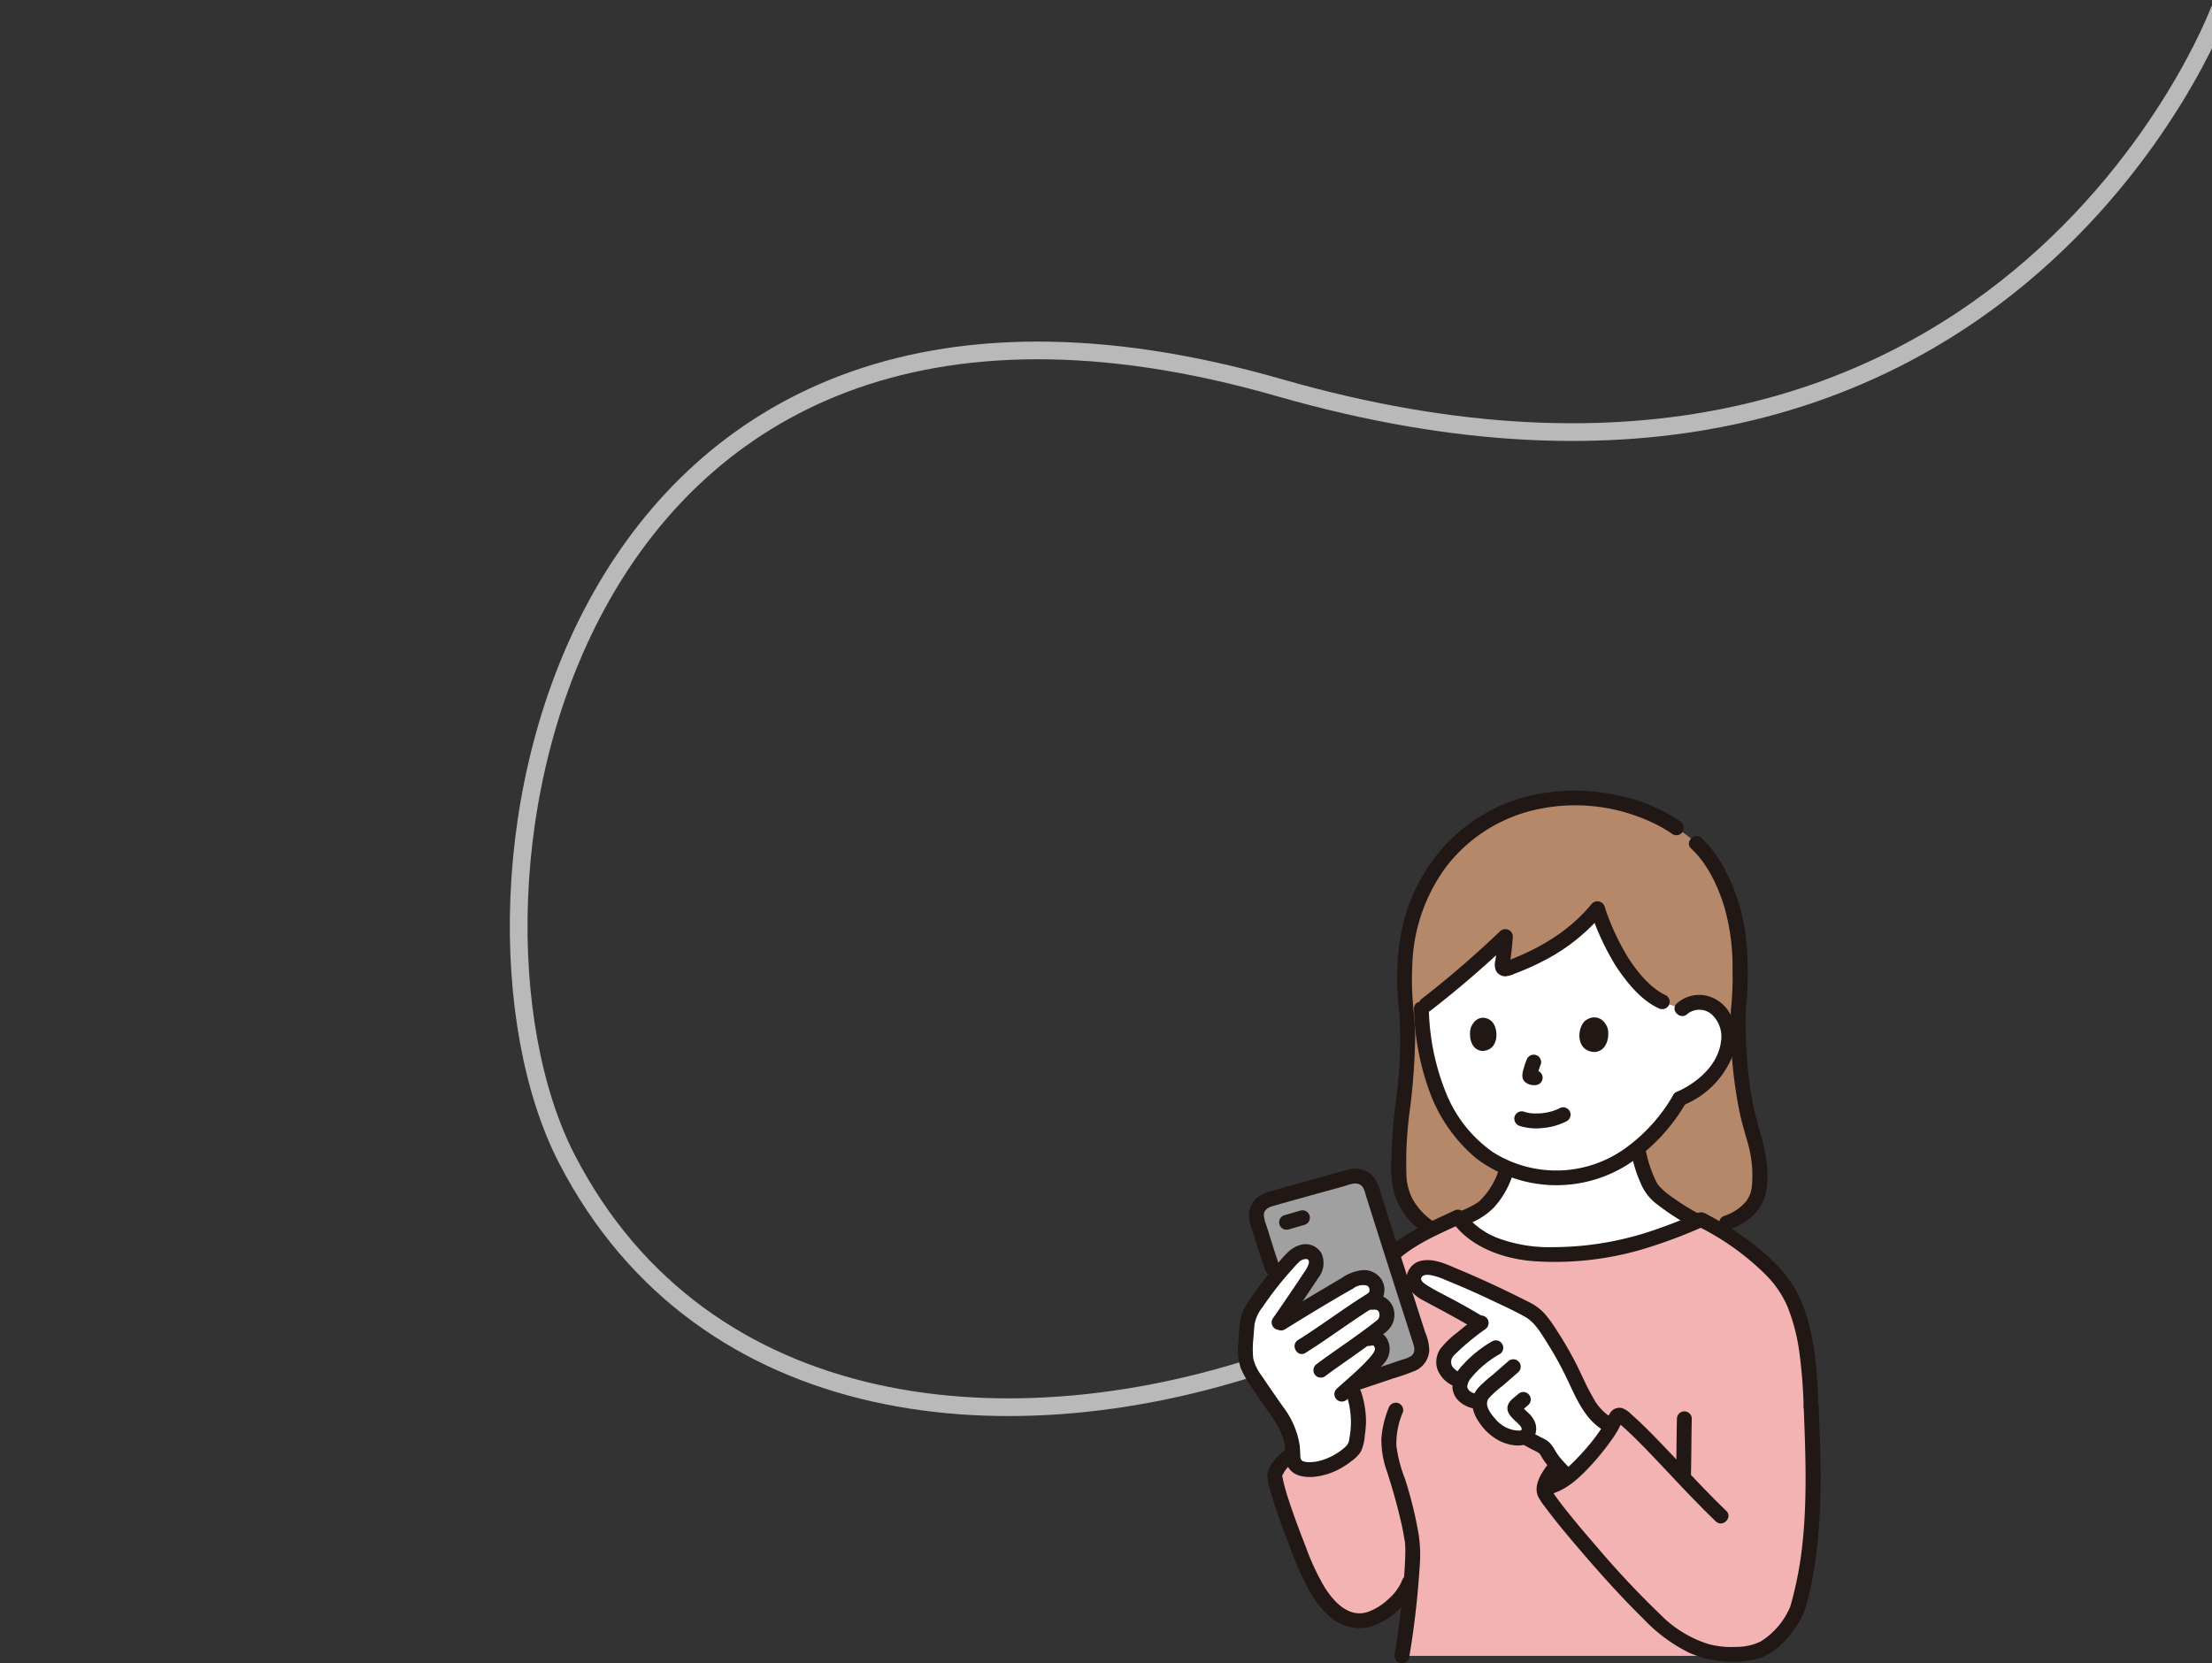 <svg xmlns="http://www.w3.org/2000/svg" xmlns:xlink="http://www.w3.org/1999/xlink" width="375" height="282" viewBox="0 0 375 282">
  <rect x="0" y="0" width="375" height="282" fill="#333333" stroke="none"/>
  <defs>
    <clipPath id="clip-path">
      <rect id="長方形_1391" data-name="長方形 1391" width="375" height="282" transform="translate(0 10561)" fill="none" stroke="#707070" stroke-width="1"/>
    </clipPath>
  </defs>
  <g id="マスクグループ_58" data-name="マスクグループ 58" transform="translate(0 -10561)" clip-path="url(#clip-path)">
    <g id="グループ_53927" data-name="グループ 53927">
      <path id="パス_29531" data-name="パス 29531" d="M5485.876,6888.29s-36.981,99.048-159.359,63.9-143.833,86.07-120.761,130.792,75.673,49.8,120.761,33.858,20.422-10.8,20.422-10.8" transform="translate(-5109.657 3674.539)" fill="none" stroke="#b9b9b9" stroke-linecap="round" stroke-width="3"/>
      <g id="グループ_53813" data-name="グループ 53813" transform="translate(209.875 10695.075)">
        <path id="パス_416" data-name="パス 416" d="M247.857,42.733a33.954,33.954,0,0,0-3.394-2.642c-.08-.059-.158-.113-.245-.169a24.426,24.426,0,0,0-5.275-2.668,31.941,31.941,0,0,0-11.977-2.193,28.184,28.184,0,0,0-18.541,6.652c-6.847,6.041-10.955,14.448-9.9,28.177C200,80.2,196.71,91.313,197.48,99.809a10.821,10.821,0,0,0,5.024,8.042,82.366,82.366,0,0,0,24.343,4.028c12.913,0,26.089-4.774,26.089-4.774,5.5-2.041,5.595-5.5,5.638-7.52a21.255,21.255,0,0,0-1.084-7.3c-.975-3.23-2.761-9.788-2.533-21.385h0a72.443,72.443,0,0,0,.184-10.078c-.263-6.479-3-13.8-7.155-17.963-.039-.039-.085-.081-.132-.122" transform="translate(-170.126 -33.798)" fill="#b5886a"/>
        <path id="パス_417" data-name="パス 417" d="M214.526,79.541c1.5-1.351,2.989-2.72,4.424-4.06-.111,1.634-.286,3.206-.551,4.846a.558.558,0,0,0,.724.625c6.128-2.085,11.768-5.664,15.431-10.186a68.148,68.148,0,0,0,3.112,7.243c1.47,2.9,5.172,7.912,8.423,8.773.852.321,1.961.638,2.813.959a4.462,4.462,0,0,1,5.529-.245,6.168,6.168,0,0,1,2.372,5.251,10.183,10.183,0,0,1-2.133,5.521,14.689,14.689,0,0,1-6.165,4.723,28.538,28.538,0,0,1-5.659,7.084,23.039,23.039,0,0,1-8.909,5.393,21.275,21.275,0,0,1-11.832.236,20.98,20.98,0,0,1-5.919-2.568,20.309,20.309,0,0,1-5.378-5.275,27.551,27.551,0,0,1-4.114-8.155,38.171,38.171,0,0,1-1.7-8.171c-.182-1.578-.256-2.909-.285-3.873.571-.42,1.3-1,1.952-1.458C209.225,84.2,211.9,81.9,214.526,79.541Z" transform="translate(-173.616 -50.757)" fill="#fff"/>
        <path id="パス_418" data-name="パス 418" d="M221.61,157.238c.238-.241.451-.5.686-.769a13.03,13.03,0,0,0,2.589-4.749,13.625,13.625,0,0,0,1.977.6,29.607,29.607,0,0,0,4.748.63,26.307,26.307,0,0,0,5.175-.441c.977-.2,1.92-.43,2.835-.713a16.744,16.744,0,0,0,7.595-4.7,22.263,22.263,0,0,0,2.135,6.888c1.035,2.1,5.534,4.673,8.018,6.035-8.842,3.868-18.132,6.485-28.8,5.419-3.7-.368-8.909-2.337-11.453-5.707a22.865,22.865,0,0,0,3.728-1.854A5.069,5.069,0,0,0,221.61,157.238Z" transform="translate(-179.507 -87.01)" fill="#fff"/>
        <path id="パス_419" data-name="パス 419" d="M272.389,148.111a24.138,24.138,0,0,0,1.753,5.492,8.481,8.481,0,0,0,2.411,3.093,42.935,42.935,0,0,0,7.054,4.49c1.425.776,2.7-1.4,1.272-2.176a41.058,41.058,0,0,1-6.424-4,10.883,10.883,0,0,1-1.313-1.233s-.252-.312-.118-.133c-.069-.092-.135-.188-.2-.287a8.482,8.482,0,0,1-.467-.935,21.57,21.57,0,0,1-1.542-4.983,1.272,1.272,0,0,0-1.552-.88,1.287,1.287,0,0,0-.88,1.551Z" transform="translate(-205.74 -86.733)" fill="#211715"/>
        <path id="パス_420" data-name="パス 420" d="M217.877,163.874a11.789,11.789,0,0,0,4.575-2.935,15.131,15.131,0,0,0,3.011-5.195,1.271,1.271,0,0,0-.881-1.55,1.289,1.289,0,0,0-1.55.88c-.065.2-.134.4-.21.595,0,0-.148.368-.065.17-.042.1-.086.194-.131.291a13.034,13.034,0,0,1-.63,1.188q-.328.55-.705,1.068c-.016.023-.2.269-.13.178s-.119.149-.137.171c-.141.173-.287.342-.433.511a6.88,6.88,0,0,1-.823.828l.006,0-.108.076c-.118.076-.234.158-.353.232q-.277.174-.563.332a23.486,23.486,0,0,1-2.148.989,1.263,1.263,0,0,0-.452,1.724,1.3,1.3,0,0,0,1.724.452Z" transform="translate(-178.969 -90.361)" fill="#211715"/>
        <path id="パス_421" data-name="パス 421" d="M288.291,101.858a3.228,3.228,0,0,1,4.052-.009,5.122,5.122,0,0,1,1.662,4.621c-.486,4.081-4.077,7.106-7.613,8.649a1.268,1.268,0,0,0-.452,1.724,1.291,1.291,0,0,0,1.724.452,15.069,15.069,0,0,0,8.321-8.392c1.335-3.652.247-8.417-3.683-9.912a5.639,5.639,0,0,0-5.793,1.084c-1.191,1.106.594,2.885,1.785,1.785Z" transform="translate(-212.115 -63.985)" fill="#211715"/>
        <path id="パス_422" data-name="パス 422" d="M202.311,102.014a43.917,43.917,0,0,0,2.576,13.847,26.459,26.459,0,0,0,8.023,11.54,22.57,22.57,0,0,0,25.687.987,30.907,30.907,0,0,0,9.867-10.518,1.261,1.261,0,0,0-2.176-1.272,28.847,28.847,0,0,1-7.723,8.749,20.07,20.07,0,0,1-22.847.986,22.421,22.421,0,0,1-7.991-10.105,40.1,40.1,0,0,1-2.895-14.214c-.059-1.617-2.58-1.625-2.52,0Z" transform="translate(-172.476 -65.02)" fill="#211715"/>
        <path id="パス_423" data-name="パス 423" d="M243.959,37.862a29.1,29.1,0,0,0-10.532-4.4,34.43,34.43,0,0,0-12.521-.42,28.937,28.937,0,0,0-17,9.08,30.7,30.7,0,0,0-7.607,17,42.864,42.864,0,0,0-.339,5.691c.009,2.153.268,4.253.428,6.395a72.844,72.844,0,0,1-.51,13.068,101.654,101.654,0,0,0-.914,12.136,16.072,16.072,0,0,0,.64,4.892,12.159,12.159,0,0,0,2.694,4.455,15.437,15.437,0,0,0,2.429,2.045,1.272,1.272,0,0,0,1.724-.452,1.286,1.286,0,0,0-.452-1.724,10.869,10.869,0,0,1-3.427-3.754,9.394,9.394,0,0,1-1.026-3.877,65.993,65.993,0,0,1,.593-11.308,108.237,108.237,0,0,0,.889-12.533c-.019-2.09-.31-4.136-.441-6.215a49.812,49.812,0,0,1-.045-5.758,29.47,29.47,0,0,1,5.747-16.624,26.4,26.4,0,0,1,14.153-9.428,30.654,30.654,0,0,1,21.663,2.366,22.786,22.786,0,0,1,2.58,1.546,1.271,1.271,0,0,0,1.724-.452,1.288,1.288,0,0,0-.452-1.724Z" transform="translate(-168.987 -32.658)" fill="#211715"/>
        <path id="パス_424" data-name="パス 424" d="M297.781,114.139c2.669-1.012,5.086-2.625,6.08-5.416.8-2.25.574-5.041.219-7.33-.344-2.218-1.125-4.334-1.658-6.511a54.924,54.924,0,0,1-1.183-6.563,85.029,85.029,0,0,1-.513-11.607l-.925,1.215h0a1.33,1.33,0,0,0,.925-1.215,57,57,0,0,0,.124-11.086,32.249,32.249,0,0,0-3.561-12.4,20.768,20.768,0,0,0-4.036-5.566c-1.187-1.1-2.973.675-1.782,1.782,2.787,2.593,4.546,6.385,5.641,9.969a37.1,37.1,0,0,1,1.365,10.635,51.971,51.971,0,0,1-.271,6.668l.926-1.211h0a1.3,1.3,0,0,0-.925,1.215A75.889,75.889,0,0,0,299.7,94.28c.36,1.647.84,3.251,1.3,4.871a20.342,20.342,0,0,1,.829,5.049c.015.571.007,1.144-.015,1.714-.006.154-.014.308-.025.462-.007.1-.017.193-.025.29-.031.363.018-.053-.02.168a5.037,5.037,0,0,1-1,2.468,8.285,8.285,0,0,1-3.623,2.407,1.3,1.3,0,0,0-.88,1.55,1.27,1.27,0,0,0,1.55.88Z" transform="translate(-214.636 -39.616)" fill="#211715"/>
        <path id="パス_425" data-name="パス 425" d="M259.291,70.238a42.949,42.949,0,0,0,4.411,9.444c1.793,2.658,4.134,5.577,7.108,6.961a1.3,1.3,0,0,0,1.724-.452,1.271,1.271,0,0,0-.452-1.724c-2.647-1.232-4.721-3.823-6.3-6.2a40.475,40.475,0,0,1-4.059-8.694,1.294,1.294,0,0,0-1.551-.881,1.272,1.272,0,0,0-.88,1.551Z" transform="translate(-199.518 -49.752)" fill="#211715"/>
        <path id="パス_426" data-name="パス 426" d="M233.255,68.746a28.653,28.653,0,0,1-6.624,5.867,37.064,37.064,0,0,1-4.016,2.258c-.7.34-1.413.662-2.137.954a11.881,11.881,0,0,1-2.258.807h.67q.343,1.057.387.508c.013-.086.026-.171.039-.257q.047-.319.091-.639c.061-.449.121-.9.173-1.35.1-.847.172-1.7.232-2.548a1.276,1.276,0,0,0-2.153-.893,171.29,171.29,0,0,1-13.183,11.382,1.3,1.3,0,0,0-.452,1.724,1.268,1.268,0,0,0,1.724.452,177.44,177.44,0,0,0,13.693-11.776l-2.153-.893c-.094,1.337-.224,2.671-.425,4a2.716,2.716,0,0,0,.091,1.816,1.851,1.851,0,0,0,1.6.95,4.8,4.8,0,0,0,1.555-.449c.557-.207,1.109-.428,1.657-.658,1.055-.443,2.094-.921,3.11-1.45a32.351,32.351,0,0,0,10.162-8.023,1.3,1.3,0,0,0,0-1.782,1.27,1.27,0,0,0-1.782,0Z" transform="translate(-173.215 -49.622)" fill="#211715"/>
        <path id="パス_427" data-name="パス 427" d="M160.183,210.659a6.878,6.878,0,0,0-2.84,3.345c.193,3.063,4.193,13.025,5.455,16.088a25.04,25.04,0,0,0,3.553,5.95,7.318,7.318,0,0,0,5.5,2.789c3.119-.049,7.389-3.675,8.3-6.511l.413-1.287c-.326,4.419-1.028,10.1-1.65,13.736h56.116l3.25-.578c4.185-.744,7.363-6.251,7.766-7.7,2.528-9.052,2.639-17.031,2.507-26.91-.078-2.359-.171-4.716-.263-7.068-.247-6.231-.735-13.754-3.705-19.237-2.765-5.1-10.5-10.26-14.971-12.488-9.031,4.02-18.506,6.787-29.427,5.7-3.856-.385-9.346-2.5-11.756-6.133-3.526,1.651-9.238,4.052-12.417,7.671Z" transform="translate(-151.12 -98.055)" fill="#f4b3b3"/>
        <path id="パス_428" data-name="パス 428" d="M158.417,244.863a8.548,8.548,0,0,0-2.214,1.967,4.6,4.6,0,0,0-1.238,2.621,14.255,14.255,0,0,0,.739,3.384c.861,2.923,1.943,5.784,3.045,8.623a49.669,49.669,0,0,0,3.567,7.939,14.554,14.554,0,0,0,3.927,4.544,7.474,7.474,0,0,0,5.626,1.31,11.365,11.365,0,0,0,5.077-2.746,10.812,10.812,0,0,0,3.287-4.558c.52-1.54-1.914-2.2-2.431-.67a8.377,8.377,0,0,1-2.225,3.074,9.924,9.924,0,0,1-3.61,2.271c-3.223,1.04-5.769-1.742-7.359-4.306a41.62,41.62,0,0,1-3.178-6.883c-1-2.565-1.98-5.146-2.831-7.767a33.34,33.34,0,0,1-1.012-3.623c-.027-.133-.053-.266-.075-.4-.008-.047-.014-.093-.022-.14-.03-.174.063.226.009.071-.079-.225.079-.185-.041-.011.13-.187.21-.423.33-.621a5.765,5.765,0,0,1,1.9-1.9c1.37-.861.105-3.042-1.272-2.176Z" transform="translate(-149.99 -133.346)" fill="#211715"/>
        <path id="パス_429" data-name="パス 429" d="M287.088,234.38c-.076,3.167-.064,6.335-.14,9.5a1.26,1.26,0,1,0,2.52,0c.076-3.167.064-6.335.14-9.5a1.26,1.26,0,1,0-2.52,0Z" transform="translate(-212.674 -127.864)" fill="#211715"/>
        <path id="パス_430" data-name="パス 430" d="M193.015,231.235a17.117,17.117,0,0,0-1.225,5.182,15.839,15.839,0,0,0,.854,5.293,99,99,0,0,1,2.653,9.584q.241,1.2.447,2.411c.116.676.018-.158.053.353.012.18.026.359.034.538.038.9.007,1.807-.035,2.708-.114,2.483-.352,4.961-.625,7.432-.3,2.734-.654,5.461-1.115,8.175a1.3,1.3,0,0,0,.88,1.55,1.271,1.271,0,0,0,1.551-.88,143.131,143.131,0,0,0,1.773-15.219,23.694,23.694,0,0,0-.128-5.577,67.314,67.314,0,0,0-2.345-9.57,23.77,23.77,0,0,1-1.455-5.6,13.46,13.46,0,0,1,1.115-5.711,1.272,1.272,0,0,0-.881-1.551,1.287,1.287,0,0,0-1.55.881Z" transform="translate(-167.48 -126.531)" fill="#211715"/>
        <path id="パス_431" data-name="パス 431" d="M287.174,230.509c.326,8.222.658,16.53-.38,24.718-.243,1.919-.586,3.827-1.009,5.713q-.323,1.441-.712,2.865c-.061.225-.13.444-.2.664s.1-.21,0,.012c-.049.105-.1.21-.147.312a12.757,12.757,0,0,1-4.831,5.522,9.413,9.413,0,0,1-4.239.927,14.926,14.926,0,0,1-4.645-.485,19.789,19.789,0,0,1-8.1-4.967,156.451,156.451,0,0,1-11.021-11.767c-1.715-1.976-3.408-3.975-5.035-6.025q-.254-.32-.506-.642c-.037-.047-.216-.279-.094-.121l-.243-.315c-.268-.353-.533-.708-.792-1.068-.206-.287-.409-.578-.6-.874-.049-.076-.181-.3-.173-.275a2.1,2.1,0,0,1,.1-.814,7.464,7.464,0,0,1,1.139-1.928,1.27,1.27,0,0,0-.452-1.724,1.287,1.287,0,0,0-1.724.452c-1.023,1.429-2.205,3.427-1.285,5.2a14.191,14.191,0,0,0,1.287,1.866c1.5,2.012,3.1,3.948,4.726,5.863,3.767,4.449,7.656,8.837,11.82,12.92a27.241,27.241,0,0,0,7.707,5.7,18.391,18.391,0,0,0,10.707,1.213c3.14-.517,5.557-2.93,7.293-5.453a13.088,13.088,0,0,0,1.575-2.929,36.322,36.322,0,0,0,1.31-5.489c1.595-8.4,1.52-17.048,1.2-25.558q-.067-1.756-.138-3.513c-.064-1.616-2.585-1.625-2.52,0Z" transform="translate(-191.27 -126.047)" fill="#211715"/>
        <path id="パス_432" data-name="パス 432" d="M192.675,177.789c3.2-3.592,7.9-5.481,12.162-7.474l-1.724-.452c3.007,4.429,8.7,6.438,13.827,6.844a52.49,52.49,0,0,0,19.21-2.216,83.866,83.866,0,0,0,9.871-3.741h-1.272a44,44,0,0,1,11.466,8.121,17.422,17.422,0,0,1,3.877,5.64,32.914,32.914,0,0,1,2,7.852,86.733,86.733,0,0,1,.7,9.024c.065,1.617,2.585,1.625,2.52,0-.229-5.712-.543-11.672-2.607-17.065a19.88,19.88,0,0,0-4.049-6.541,39.788,39.788,0,0,0-6.124-5.238,49.8,49.8,0,0,0-6.071-3.741,2.94,2.94,0,0,0-.918-.378,2.224,2.224,0,0,0-1.211.33q-1.074.473-2.159.917c-1.373.56-2.759,1.087-4.162,1.569a52.979,52.979,0,0,1-17.705,3.095,25.063,25.063,0,0,1-8.714-1.313,12.946,12.946,0,0,1-6.312-4.434,1.3,1.3,0,0,0-1.724-.452c-4.463,2.087-9.321,4.108-12.672,7.869-1.076,1.208.7,3,1.782,1.782Z" transform="translate(-166.896 -96.927)" fill="#211715"/>
        <path id="パス_433" data-name="パス 433" d="M226.587,199.838q-.852-1.418-1.782-2.79a11.169,11.169,0,0,0-2.091-2.485,14.6,14.6,0,0,0-2.6-1.476c-3.873-1.975-8.177-3.942-11.777-5.389-1.762-.708-3.171-1.3-4.573-.982a2.07,2.07,0,0,0-1.543,1.663,2.1,2.1,0,0,0,.888,1.8,9.418,9.418,0,0,0,1.844,1.2c2.464,1.331,6.152,3.27,8.564,4.8q-2.4,1.776-4.621,3.769a3.855,3.855,0,0,0-1.563,2.395c-.121,1.3.448,2.249,1.89,3.1l.962.569a2.1,2.1,0,0,0,.162,1.852,3.452,3.452,0,0,0,3.053,1.52,3.841,3.841,0,0,0,.667,2.37c1.482,2.3,3.3,3.781,6.02,3.8a1.771,1.771,0,0,0,.918-.206c.181.1.282.158.282.158.759.423,1.544.865,2.01,1.087a4.07,4.07,0,0,1,1.071.649,4.5,4.5,0,0,1,.713,1.019,20.137,20.137,0,0,0,3.1,3.725l.266.225c.315-.263.547-.5.735-.671a37.346,37.346,0,0,0,4.353-4.742,27.563,27.563,0,0,0,2.238-3.287l-.315-.133a7.613,7.613,0,0,1-3.191-2.94,39.986,39.986,0,0,1-3.005-5.671Q228.031,202.242,226.587,199.838Z" transform="translate(-172.431 -105.784)" fill="#fff"/>
        <path id="パス_434" data-name="パス 434" d="M236.757,241.568c.7.39,1.392.788,2.113,1.136a6.125,6.125,0,0,1,.557.294c.076.047.205.149.07.034a2.6,2.6,0,0,1,.24.24c-.118-.131-.013-.014.038.064s.1.158.151.242c.11.184.216.371.331.553a25.1,25.1,0,0,0,3.136,3.72,1.271,1.271,0,0,0,1.782,0,1.286,1.286,0,0,0,0-1.782c-.554-.592-1.128-1.166-1.665-1.773-.114-.13-.227-.263-.337-.394q-.1-.122-.2-.246c.111.141.034.043-.03-.044a12.46,12.46,0,0,1-.7-1.061,6.123,6.123,0,0,0-.8-1.145,4.172,4.172,0,0,0-1.2-.828c-.754-.368-1.484-.777-2.217-1.186a1.26,1.26,0,1,0-1.272,2.176Z" transform="translate(-188.54 -130.76)" fill="#211715"/>
        <path id="パス_435" data-name="パス 435" d="M212.6,193.7c-1.53-.939-3.1-1.809-4.677-2.667-1.5-.815-3.081-1.548-4.516-2.472-.4-.256-1.289-.778-1-1.345.259-.5.954-.492,1.438-.431a11.176,11.176,0,0,1,2.669.862q1.308.525,2.6,1.077,2.741,1.177,5.435,2.462c1.819.865,3.686,1.71,5.439,2.705,1.638.93,2.6,2.635,3.588,4.182q1.614,2.541,2.975,5.231c1.816,3.587,3.292,8.109,7.129,10.036,1.446.726,2.723-1.448,1.272-2.176a8.7,8.7,0,0,1-3.505-3.689c-1.109-1.888-1.936-3.927-2.94-5.871a62.054,62.054,0,0,0-3.345-5.713,21.083,21.083,0,0,0-1.909-2.592,8.857,8.857,0,0,0-2.6-1.908c-3.907-1.982-7.866-3.857-11.912-5.539-1.893-.788-3.954-1.848-6.062-1.538a3.181,3.181,0,0,0-2.476,4.568,6.342,6.342,0,0,0,2.593,2.251c.9.5,1.812.976,2.717,1.464,1.958,1.055,3.916,2.118,5.813,3.282,1.386.851,2.653-1.328,1.272-2.176Z" transform="translate(-171.302 -104.655)" fill="#211715"/>
        <path id="パス_436" data-name="パス 436" d="M216.511,202.349q-1.76,1.3-3.442,2.708a15.869,15.869,0,0,0-2.825,2.715,4,4,0,0,0-.558,3.449,5.012,5.012,0,0,0,2.363,2.7,1.261,1.261,0,0,0,1.272-2.176,3.785,3.785,0,0,1-.959-.76c-.149-.158,0,.027-.058-.076-.049-.082-.1-.164-.146-.246s-.048-.125-.008-.006c-.037-.108-.061-.214-.092-.322s-.016-.129-.006,0c-.008-.1-.012-.2-.012-.3a2,2,0,0,1,.015-.307c-.026.153.039-.1.053-.144.03-.1-.031.02.056-.138a3.069,3.069,0,0,1,.176-.291,4.455,4.455,0,0,1,.337-.388,41.412,41.412,0,0,1,5.1-4.243,1.3,1.3,0,0,0,.452-1.724,1.27,1.27,0,0,0-1.724-.452Z" transform="translate(-175.9 -113.171)" fill="#211715"/>
        <path id="パス_437" data-name="パス 437" d="M221.452,210.353a20.694,20.694,0,0,0-3.493,2.53,18.788,18.788,0,0,0-1.467,1.47,7.92,7.92,0,0,0-1.292,1.733,4.627,4.627,0,0,0-.466,2.1,3.511,3.511,0,0,0,.893,2.091,5,5,0,0,0,3.429,1.535,1.268,1.268,0,0,0,1.26-1.26,1.29,1.29,0,0,0-1.26-1.26c-.077-.009-.426-.079-.592-.125-.122-.034-.242-.072-.361-.117s.119.079-.072-.038c-.092-.056-.187-.111-.28-.166-.2-.118.065.071-.031-.025-.059-.059-.123-.114-.18-.175s-.2-.29-.053-.056a1.445,1.445,0,0,1-.231-.441c-.041-.14,0,.153-.005-.082-.01-.325-.058.176.013-.171a2.539,2.539,0,0,1,.468-1.123,16.8,16.8,0,0,1,4.992-4.24,1.26,1.26,0,0,0-1.272-2.176Z" transform="translate(-178.376 -116.971)" fill="#211715"/>
        <path id="パス_438" data-name="パス 438" d="M227.2,216.688,224.543,219a22.782,22.782,0,0,0-2.387,2.153c-1.523,1.771-1.134,3.988.122,5.786a9.222,9.222,0,0,0,3.728,3.321c1.64.718,4.148,1.2,5.413-.42a3.029,3.029,0,0,0,.218-3.177,4.548,4.548,0,0,0-.972-1.251c-.205-.2-.42-.392-.626-.593-.069-.068-.139-.136-.2-.206s-.138-.149-.2-.228q-.143-.191,0,.075l-.172.636a2.827,2.827,0,0,1,.546-.484l.68-.6a1.26,1.26,0,0,0-1.783-1.782c-.749.656-1.829,1.3-1.8,2.422.023,1,.981,1.772,1.645,2.4.29.276,1.01.941.689,1.282-.121.129-.93.034-1.22-.017a5.426,5.426,0,0,1-3.158-1.89c-.747-.843-1.985-2.375-1.117-3.5a17.125,17.125,0,0,1,2.387-2.153l2.656-2.317a1.26,1.26,0,1,0-1.782-1.782Z" transform="translate(-181.432 -119.885)" fill="#211715"/>
        <path id="パス_439" data-name="パス 439" d="M274.82,249.432c-4.237-4.08-8.139-8.481-12.255-12.681-.852-.87-1.714-1.729-2.6-2.559q-.6-.558-1.21-1.094a4.18,4.18,0,0,0-1.568-1.076,1.848,1.848,0,0,0-1.982.719c-.42.63-.7,1.371-1.1,2.023a30.581,30.581,0,0,1-2.635,3.623,40.554,40.554,0,0,1-3.509,3.681,8.517,8.517,0,0,1-3.555,2.1,1.261,1.261,0,0,0,.67,2.431c2.846-.8,4.947-2.852,6.9-4.969a43.275,43.275,0,0,0,2.96-3.607c.475-.643.93-1.3,1.347-1.983.4-.65.676-1.4,1.1-2.023l-.452.452c-.242.185-.84-.333-.325.1l.368.315q.448.39.885.793c.637.585,1.26,1.187,1.873,1.8,1.4,1.386,2.75,2.813,4.1,4.243,3.028,3.208,6.031,6.44,9.21,9.5,1.169,1.125,2.953-.654,1.782-1.782Z" transform="translate(-192.047 -127.313)" fill="#211715"/>
        <path id="パス_440" data-name="パス 440" d="M168.017,192.322c1.386-.458,6.45-2.146,9.618-3.255a2.779,2.779,0,0,0,1.73-3.48c-2.036-6.292-6.517-20.32-8.476-26.535a2.776,2.776,0,0,0-3.383-1.844c-3.965,1.083-9.93,2.727-14.048,3.9a2.779,2.779,0,0,0-1.9,3.465c.748,2.51,1.637,5.377,2.55,8.074l7.06,21.58Z" transform="translate(-148.316 -91.763)" fill="#a0a0a0"/>
        <path id="パス_441" data-name="パス 441" d="M154.195,171.191q-.75-2.221-1.447-4.458-.341-1.091-.673-2.184a7.006,7.006,0,0,1-.5-1.9c0-1.042.856-1.382,1.715-1.628q1.914-.543,3.833-1.077,3.9-1.088,7.811-2.159c.87-.238,2-.81,2.876-.375.757.375.882,1.3,1.113,2.034q3.9,12.339,7.876,24.654c.276.854.581,1.781-.275,2.429a5.375,5.375,0,0,1-1.506.6q-1,.345-2,.683-3.226,1.1-6.462,2.169c-1.533.506-.876,2.94.67,2.43q3.141-1.038,6.275-2.1a40.043,40.043,0,0,0,3.813-1.342,4.051,4.051,0,0,0,2.3-3.3,7.837,7.837,0,0,0-.67-3.125q-.473-1.474-.949-2.95-1.133-3.528-2.261-7.056-2.2-6.878-4.382-13.764a6.166,6.166,0,0,0-1.52-2.993,4.174,4.174,0,0,0-3.955-.865c-2.8.74-5.59,1.533-8.381,2.31q-2.348.653-4.694,1.316c-1.6.454-2.961,1.158-3.538,2.835-.56,1.628.216,3.314.694,4.866q.867,2.821,1.807,5.618c.516,1.529,2.951.873,2.43-.67Z" transform="translate(-147.191 -90.638)" fill="#211715"/>
        <path id="パス_442" data-name="パス 442" d="M160.37,171.434q1.346-.4,2.695-.782a1.308,1.308,0,0,0,.753-.578,1.285,1.285,0,0,0,.127-.971,1.271,1.271,0,0,0-.578-.753,1.3,1.3,0,0,0-.971-.127q-1.347.389-2.695.782a1.31,1.31,0,0,0-.753.578,1.285,1.285,0,0,0-.127.971,1.272,1.272,0,0,0,.578.753,1.3,1.3,0,0,0,.971.127Z" transform="translate(-151.801 -97.022)" fill="#211715"/>
        <path id="パス_443" data-name="パス 443" d="M161.29,218.089a7.5,7.5,0,0,1-3.332.321,2.52,2.52,0,0,1-1.418-.588,3.479,3.479,0,0,1-.605-2.433c-.163-4.346-2.852-6.793-5.214-10.449-.473-.927-2.307-2.958-2.735-5.123a27.591,27.591,0,0,1,.12-4.816,10.3,10.3,0,0,1,.4-2.573,11.643,11.643,0,0,1,.844-1.563,58.845,58.845,0,0,1,6.676-8.382,3.237,3.237,0,0,1,2.226-.965,1.79,1.79,0,0,1,1.68,1.744,4,4,0,0,1-.659,1.937c-2.036,3.012-4.148,6.2-6.038,8.876,3.473-2.175,8.023-4.853,11.727-7.048,1.185-.7,2.174-1.289,3.533-1.065a2.092,2.092,0,0,1,1.6,1.355c.63,2.179-1.476,2.562-1.615,2.986,1.9-.5,2.964-.03,3.357,1.321a2.468,2.468,0,0,1-.823,2.517l-2.864,2.261.661-.139c.977-.205,1.606-.1,2.081.8a2.279,2.279,0,0,1-.308,2.441,34.808,34.808,0,0,1-4.752,4.778,15.118,15.118,0,0,1,.866,9.551,2.652,2.652,0,0,1-.446,1.192,11.819,11.819,0,0,1-4.955,3.066Z" transform="translate(-146.65 -103.357)" fill="#fff"/>
        <path id="パス_444" data-name="パス 444" d="M158.966,197.531c3.816-2.359,7.657-4.715,11.565-6.92a2.767,2.767,0,0,1,2.278-.518.768.768,0,0,1,.482.63c.012.078-.007.355,0,.342-.025.1-.109.21-.064.158-.039.045-.362.33-.207.21-.089.068-.186.127-.28.187-.525.34-1.06.669-1.584,1.011-1.013.662-2.014,1.343-3.01,2.03-2.3,1.587-4.591,3.2-6.963,4.685-1.371.859-.105,3.041,1.272,2.176,2.407-1.508,4.726-3.146,7.066-4.756,1.171-.806,2.348-1.6,3.545-2.371a6.82,6.82,0,0,0,2.3-1.855,3.373,3.373,0,0,0,.035-3.354,3.558,3.558,0,0,0-3.2-1.7,7.506,7.506,0,0,0-3.61,1.339l-3.3,1.957c-2.54,1.506-5.076,3.018-7.588,4.568-1.377.851-.113,3.032,1.272,2.176Z" transform="translate(-151.004 -106.189)" fill="#211715"/>
        <path id="パス_445" data-name="パス 445" d="M179.851,198.006a1.656,1.656,0,0,1,.836.058c-.24-.09.294.222.08.049.173.139-.012-.078.117.132a1.221,1.221,0,0,1-.137,1.442c.111-.133-.11.094-.136.117-.144.13-.3.244-.457.363-.271.21-.544.416-.818.622q-.964.725-1.943,1.432c-2.3,1.664-4.655,3.244-6.926,4.942a1.3,1.3,0,0,0-.452,1.724,1.269,1.269,0,0,0,1.724.452c2.053-1.534,4.181-2.967,6.261-4.463,1.24-.893,2.47-1.8,3.678-2.73a5,5,0,0,0,1.4-1.432,3.7,3.7,0,0,0,.426-2.614,3.324,3.324,0,0,0-3.658-2.617,1.291,1.291,0,0,0-1.26,1.26,1.271,1.271,0,0,0,1.26,1.26Z" transform="translate(-157.064 -109.977)" fill="#211715"/>
        <path id="パス_446" data-name="パス 446" d="M182.768,209.606c.022,0,.42-.053.164-.033.113-.007.221-.006.333-.007-.161,0-.131-.038.014.013q.134.041-.075-.037c.1.063.112.067.038.01-.065-.135.071.075.105.114-.15-.177.068.134.079.158a1.357,1.357,0,0,1,.083.3c-.014-.164-.028.2-.008.052.016-.12-.039.18-.048.21-.024.082-.144.324-.039.125a3.941,3.941,0,0,1-.263.438,12.333,12.333,0,0,1-.869,1.036c-1.628,1.785-3.512,3.314-5.293,4.938a1.26,1.26,0,1,0,1.782,1.782,49.8,49.8,0,0,0,6.353-6.213,3.591,3.591,0,0,0,.552-3.786,2.86,2.86,0,0,0-1.589-1.508,3.676,3.676,0,0,0-1.989-.02,1.272,1.272,0,0,0-.88,1.55,1.285,1.285,0,0,0,1.55.88Z" transform="translate(-160.275 -115.483)" fill="#211715"/>
        <path id="パス_447" data-name="パス 447" d="M153.542,193.036q2.849-4.077,5.59-8.235a4.024,4.024,0,0,0,.5-4.152,3.129,3.129,0,0,0-3.819-1.313c-1.474.478-2.415,1.714-3.407,2.835q-1.444,1.628-2.764,3.36c-.886,1.155-1.746,2.341-2.538,3.564a7.935,7.935,0,0,0-1.3,3.552c-.12,1.05-.2,2.12-.257,3.177a10.281,10.281,0,0,0,.393,4.261,17.4,17.4,0,0,0,2,3.5c.676.982,1.3,1.993,2,2.961,1.494,2.071,3.111,4.175,3.5,6.771.2,1.3-.071,2.725.735,3.869.861,1.22,2.528,1.483,3.925,1.406a11.326,11.326,0,0,0,4.644-1.377,13.323,13.323,0,0,0,1.963-1.291,5.937,5.937,0,0,0,1.641-1.674,7.712,7.712,0,0,0,.636-2.625,18.958,18.958,0,0,0,.213-2.45,16.137,16.137,0,0,0-.828-5c-.487-1.541-2.921-.883-2.43.67a14.626,14.626,0,0,1,.428,7.266,2,2,0,0,1-.627,1.34,9.6,9.6,0,0,1-1.383,1.069,10.305,10.305,0,0,1-3.05,1.352,6.474,6.474,0,0,1-1.491.207,2.676,2.676,0,0,1-1.491-.25,1.134,1.134,0,0,1-.259-.828c-.043-.608-.044-1.212-.121-1.818a14.466,14.466,0,0,0-2.774-6.434c-1.229-1.756-2.454-3.5-3.643-5.286a7.844,7.844,0,0,1-1.447-2.98,15.823,15.823,0,0,1,.029-3.417c.065-.837.105-1.689.221-2.52a6.7,6.7,0,0,1,1.338-2.762,57.24,57.24,0,0,1,4.516-5.832c.512-.578,1.016-1.179,1.571-1.714a1.816,1.816,0,0,1,1.335-.6c.937.163.1,1.537-.2,1.991q-2.716,4.1-5.52,8.132a1.271,1.271,0,0,0,.452,1.724,1.285,1.285,0,0,0,1.724-.452Z" transform="translate(-145.492 -102.219)" fill="#211715"/>
        <path id="パス_458" data-name="パス 458" d="M238.013,118.848a12.555,12.555,0,0,0-.452,1.322c-.221.748-.485,1.688.141,2.32a2.074,2.074,0,0,0,.462.334,2.221,2.221,0,0,0,.544.21,3.809,3.809,0,0,0,.777.053,1.3,1.3,0,0,0,.893-.368,1.26,1.26,0,0,0,0-1.782,1.322,1.322,0,0,0-.893-.368,3.229,3.229,0,0,1-.41,0l.335.045a1.035,1.035,0,0,1-.2-.057l.3.127a1.37,1.37,0,0,1-.27-.162l.255.2a.041.041,0,0,1-.009-.009l.2.255-.011-.02.127.3a.246.246,0,0,1-.012-.048l.045.335a.863.863,0,0,1,.008-.2l-.045.335a7.082,7.082,0,0,1,.307-1.182c.105-.325.21-.653.342-.968a1.26,1.26,0,0,0-1.851-1.423l-.255.2a1.253,1.253,0,0,0-.324.556Z" transform="translate(-189.1 -73.154)" fill="#211715"/>
        <path id="パス_459" data-name="パス 459" d="M220.544,107.652c-.357,1.119-.2,3.711,1.841,3.971,2.7.036,2.914-3.091,2.037-4.58C223.7,105.824,221.526,105.281,220.544,107.652Z" transform="translate(-181.065 -67.491)" fill="#211715"/>
        <path id="パス_460" data-name="パス 460" d="M260.507,107.686c.338,1.183.046,3.882-2.186,4.066-2.94-.078-3.032-3.35-2.009-4.867C257.149,105.643,259.543,105.17,260.507,107.686Z" transform="translate(-197.843 -67.43)" fill="#211715"/>
        <path id="パス_461" data-name="パス 461" d="M235.627,138.076a9.342,9.342,0,0,0,3.858.353,10.883,10.883,0,0,0,4.14-1.179,1.271,1.271,0,0,0,.452-1.724,1.287,1.287,0,0,0-1.724-.452c-.115.062-.232.122-.35.179,0,0-.289.131-.125.059.147-.064-.059.022-.086.033a8.8,8.8,0,0,1-.844.278c-.293.081-.59.149-.889.2l-.213.037c-.027,0-.258.041-.1.017s-.072.008-.1.012c-.089.01-.179.019-.268.027a10.359,10.359,0,0,1-1.726.014l-.249-.023c-.219-.021.042.013.044.008a2.641,2.641,0,0,1-.374-.064,6.064,6.064,0,0,1-.775-.21,1.27,1.27,0,0,0-1.55.881,1.29,1.29,0,0,0,.88,1.55Z" transform="translate(-187.863 -81.221)" fill="#211715"/>
      </g>
    </g>
  </g>
</svg>
